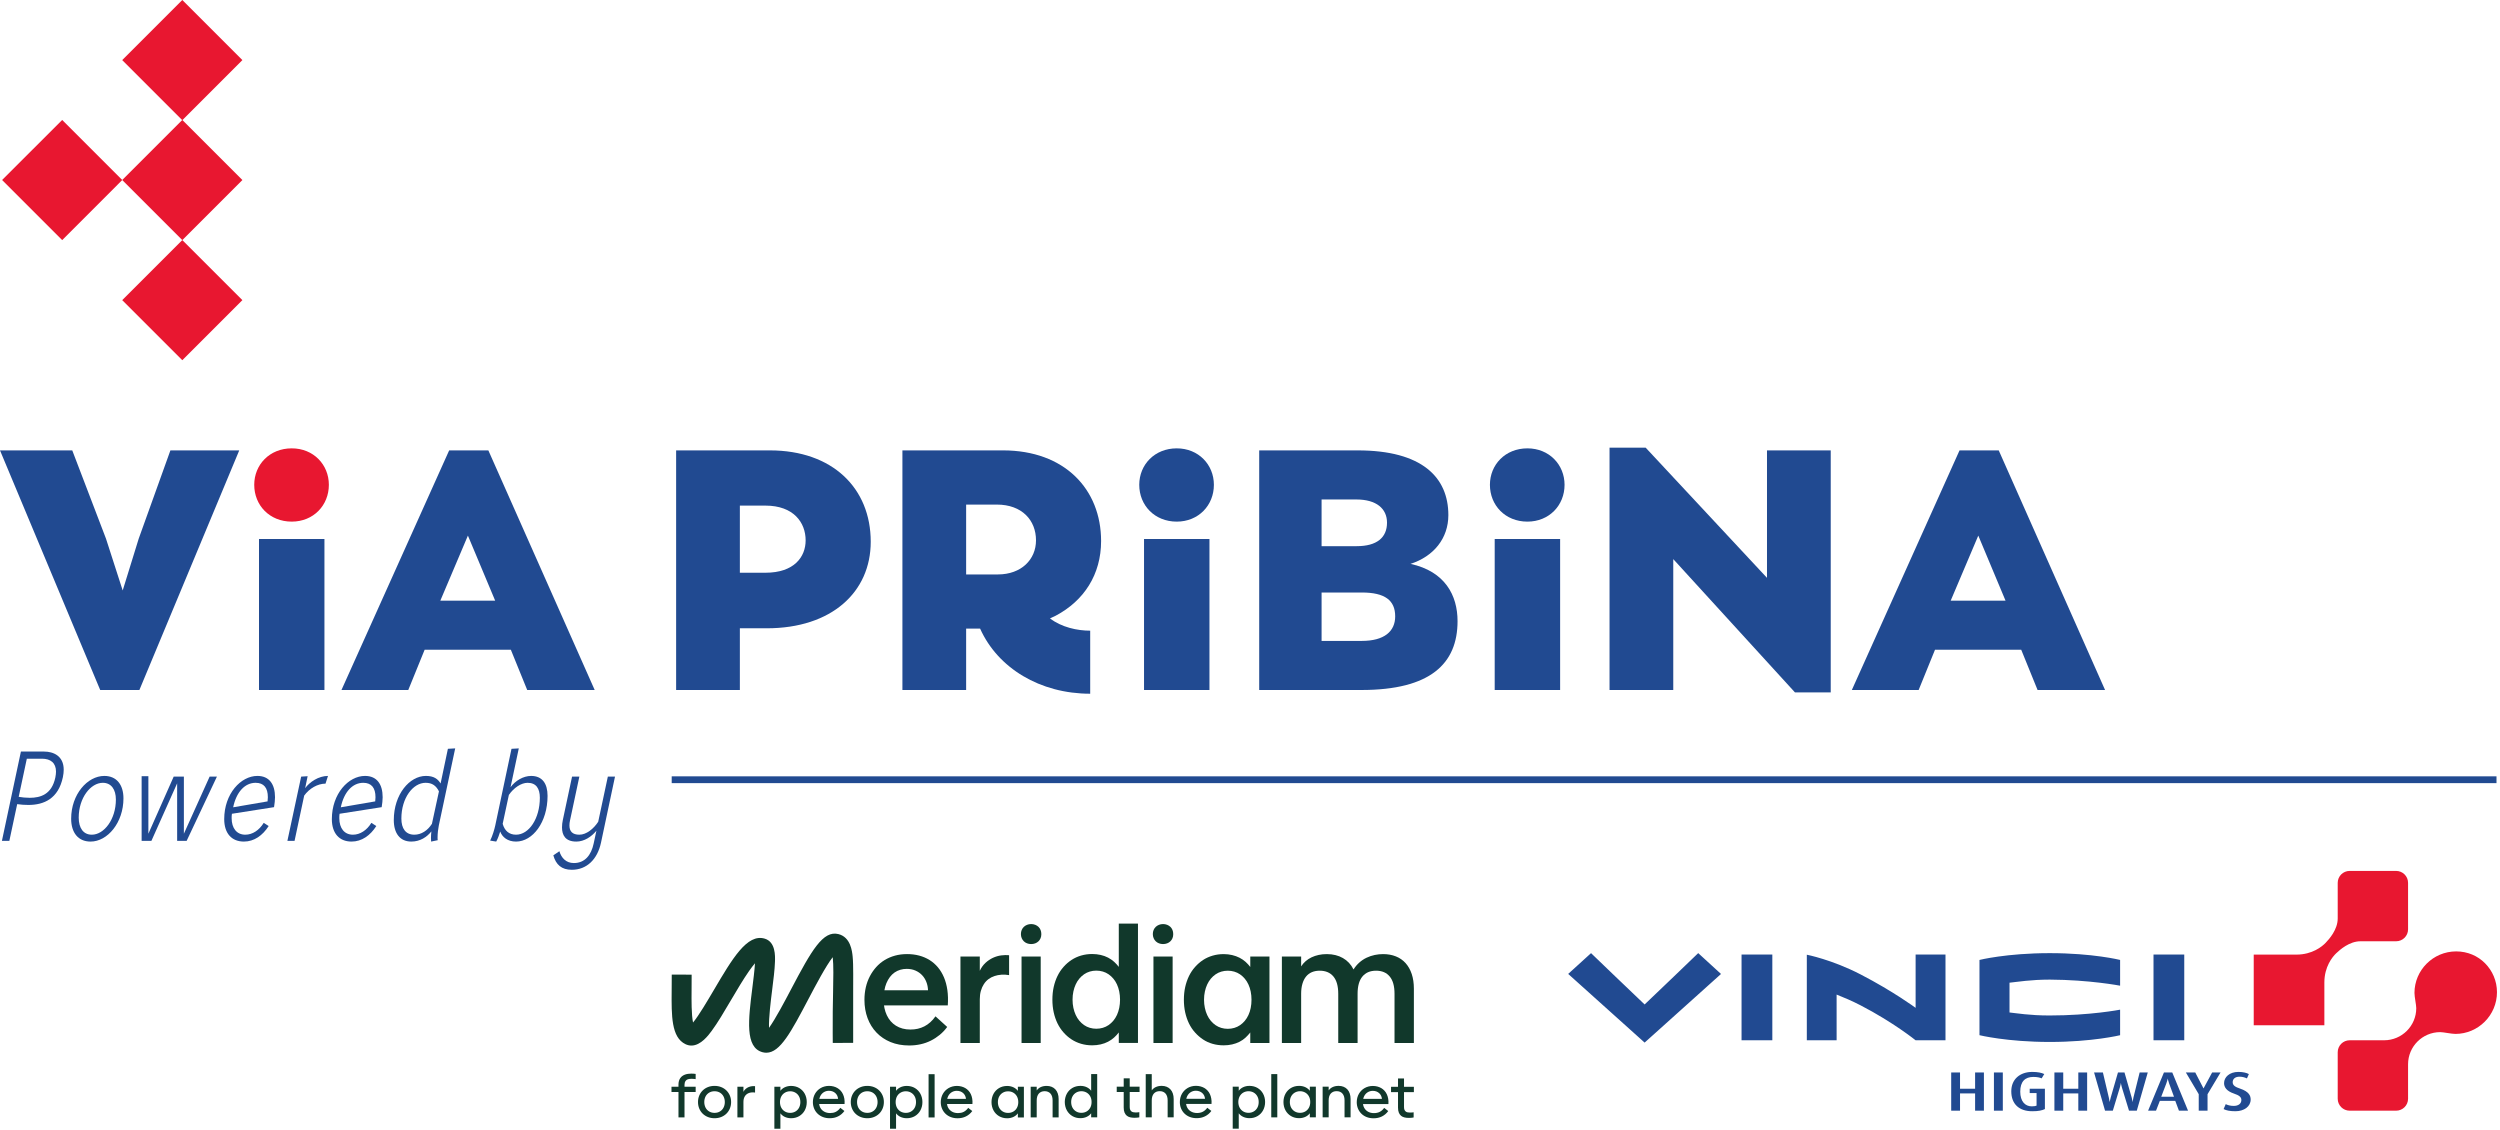 <svg xmlns:inkscape="http://www.inkscape.org/namespaces/inkscape" xmlns:sodipodi="http://sodipodi.sourceforge.net/DTD/sodipodi-0.dtd" xmlns="http://www.w3.org/2000/svg" xmlns:svg="http://www.w3.org/2000/svg" width="190pt" height="85.888pt" viewBox="0 0 190 85.888" id="svg174" sodipodi:docname="viapribina_logo.svg" inkscape:version="1.2.1 (0f2f062aeb, 2022-09-21, custom)" inkscape:export-filename="../../../../../home/stevo/Downloads/temp.png" inkscape:export-xdpi="82.610527" inkscape:export-ydpi="82.610527"><defs id="defs33"><clipPath id="clip1"><path d="m 197,227 h 535.699 v 3 H 197 Z m 0,0" id="path18"></path></clipPath><clipPath id="clip2"><path d="m 661,255 h 71.699 v 71 H 661 Z m 0,0" id="path21"></path></clipPath><clipPath id="clip3"><path d="m 227,318 h 10 v 13.211 h -10 z m 0,0" id="path24"></path></clipPath><clipPath id="clip4"><path d="m 261,318 h 10 v 13.211 h -10 z m 0,0" id="path27"></path></clipPath><clipPath id="clip5"><path d="m 361,318 h 11 v 13.211 h -11 z m 0,0" id="path30"></path></clipPath></defs><g id="surface50543" transform="scale(0.259)"><path style="fill:#214a91;fill-opacity:1;fill-rule:nonzero;stroke:none" d="m 0,132.16 h 21.203 l 9.898,25.902 4.902,15.203 4.699,-15.203 9.301,-25.902 h 20.199 l -29.301,70.309 h -11.5 L 0,132.16" id="path35"></path><path style="fill:#214a91;fill-opacity:1;fill-rule:nonzero;stroke:none" d="m 76,158.164 h 19.203 v 44.305 H 76 v -44.305" id="path37"></path><path style="fill:#214a91;fill-opacity:1;fill-rule:nonzero;stroke:none" d="m 145.305,176.266 -8.004,-19.102 -8.098,19.102 z m -13.504,-44.105 h 11.5 l 31.203,70.309 h -19.801 l -4.801,-11.805 h -25.301 l -4.801,11.805 h -19.602 l 31.602,-70.309" id="path39"></path><path style="fill:#214a91;fill-opacity:1;fill-rule:nonzero;stroke:none" d="m 224.602,168.062 c 8.5,0 11.801,-4.699 11.801,-9.5 0,-5.199 -3.5,-10.199 -11.801,-10.199 h -7.5 v 19.699 z m -26.203,-35.902 h 27.504 c 18.402,0 29.602,11.102 29.602,26.805 0,14.801 -11.5,25.398 -30.5,25.398 h -7.902 v 18.105 h -18.703 v -70.309" id="path41"></path><path style="fill:#214a91;fill-opacity:1;fill-rule:nonzero;stroke:none" d="m 292.801,168.562 c 6.898,0 11.199,-4.398 11.199,-10 0,-5.898 -4.098,-10.5 -11.5,-10.5 h -9 v 20.5 z m -5.199,15.902 H 283.5 v 18.004 h -18.699 v -70.309 h 29.5 c 18.102,0 28.801,11.402 28.801,26.605 0,9.797 -5,17.5 -13.301,21.898 l -1.699,0.801 c 3.402,2.602 8,3.602 11.801,3.602 v 18.5 c -14.699,0 -27.102,-7.5 -32.301,-19.102" id="path43"></path><path style="fill:#214a91;fill-opacity:1;fill-rule:nonzero;stroke:none" d="m 335.699,158.164 h 19.199 v 44.305 h -19.199 z m -1.402,-15.902 c 0,-5.898 4.5,-10.699 11.004,-10.699 6.398,0 10.898,4.801 10.898,10.699 0,6.004 -4.5,10.801 -10.898,10.801 -6.504,0 -11.004,-4.797 -11.004,-10.801" id="path45"></path><path style="fill:#214a91;fill-opacity:1;fill-rule:nonzero;stroke:none" d="m 399.602,188.066 c 6.598,0 9.797,-2.801 9.797,-7.203 0,-4.699 -3,-7 -9.797,-7 h -11.801 v 14.203 z m -1.5,-27.801 c 5.898,0 8.898,-2.5 8.898,-6.902 0,-4.098 -3.102,-6.801 -9,-6.801 h -10.199 v 13.703 z m -28.605,-28.105 h 28.902 c 18.902,0 26.602,7.902 26.602,19.004 0,6.801 -4.301,12.102 -11.102,14.301 10.102,2.199 13.801,9.199 13.801,16.801 0,12.5 -8,20.203 -28.199,20.203 h -30.004 v -70.309" id="path47"></path><path style="fill:#214a91;fill-opacity:1;fill-rule:nonzero;stroke:none" d="m 438.598,158.164 h 19.199 v 44.305 h -19.199 z m -1.402,-15.902 c 0,-5.898 4.5,-10.699 11,-10.699 6.402,0 10.902,4.801 10.902,10.699 0,6.004 -4.5,10.801 -10.902,10.801 -6.5,0 -11,-4.797 -11,-10.801" id="path49"></path><path style="fill:#214a91;fill-opacity:1;fill-rule:nonzero;stroke:none" d="m 490.996,164.062 v 38.406 h -18.699 v -71.105 h 10.602 L 518.5,169.562 v -37.402 h 18.703 v 71.008 h -10.504 L 490.996,164.062" id="path51"></path><path style="fill:#214a91;fill-opacity:1;fill-rule:nonzero;stroke:none" d="m 588.5,176.266 -8,-19.102 -8.102,19.102 z M 575,132.16 h 11.5 l 31.203,70.309 h -19.805 l -4.797,-11.805 H 567.797 L 563,202.469 H 543.398 L 575,132.16" id="path53"></path><path style="fill:#e81730;fill-opacity:1;fill-rule:nonzero;stroke:none" d="m 74.602,142.262 c 0,-5.898 4.5,-10.699 11,-10.699 C 92,131.562 96.5,136.363 96.5,142.262 c 0,6.004 -4.5,10.801 -10.898,10.801 -6.5,0 -11,-4.797 -11,-10.801" id="path55"></path><path style="fill:#e81730;fill-opacity:1;fill-rule:nonzero;stroke:none" d="M 35.863,17.633 53.496,0 71.125,17.633 53.496,35.266 35.863,17.633" id="path57"></path><path style="fill:#e81730;fill-opacity:1;fill-rule:nonzero;stroke:none" d="M 0.617,52.824 18.25,35.199 35.871,52.824 18.25,70.457 0.617,52.824" id="path59"></path><path style="fill:#e81730;fill-opacity:1;fill-rule:nonzero;stroke:none" d="M 35.863,52.824 53.496,35.195 71.125,52.824 53.496,70.457 35.863,52.824" id="path61"></path><path style="fill:#e81730;fill-opacity:1;fill-rule:nonzero;stroke:none" d="M 35.863,88.07 53.496,70.445 71.125,88.07 53.496,105.699 35.863,88.07" id="path63"></path><g clip-path="url(#clip1)" clip-rule="nonzero" id="g67"><path style="fill:#214a91;fill-opacity:1;fill-rule:nonzero;stroke:none" d="M 732.562,229.801 H 197.102 v -2 H 732.562 v 2" id="path65"></path></g><path style="fill:#214a91;fill-opacity:1;fill-rule:nonzero;stroke:none" d="m 5.488,233.82 c 0.93,0.164 2.102,0.285 3.23,0.285 3.191,0 6.465,-1.008 7.516,-5.938 0.121,-0.648 0.199,-1.211 0.199,-1.738 0,-2.582 -1.613,-3.797 -4.117,-3.797 H 7.871 Z m 7.434,-13.285 c 2.707,0 5.773,1.25 5.773,5.328 0,0.648 -0.078,1.375 -0.242,2.184 -1.332,6.34 -5.57,8.156 -10.137,8.156 -1.051,0 -2.223,-0.078 -3.273,-0.238 L 2.742,246.746 H 0.562 l 5.574,-26.211 h 6.785" id="path69"></path><path style="fill:#214a91;fill-opacity:1;fill-rule:nonzero;stroke:none" d="m 23.098,239.922 c 0,3.027 1.336,5.008 3.84,5.008 3.594,0 7.066,-4.484 7.066,-10.301 0,-2.988 -1.371,-4.926 -3.836,-4.926 -3.555,0 -7.07,4.402 -7.07,10.219 z m 13.129,-5.656 c 0,7.148 -4.688,12.684 -9.652,12.684 -3.676,0 -5.695,-2.668 -5.695,-6.707 0,-7.145 4.766,-12.559 9.734,-12.559 3.594,0 5.613,2.582 5.613,6.582" id="path71"></path><path style="fill:#214a91;fill-opacity:1;fill-rule:nonzero;stroke:none" d="m 53.957,227.887 v 16.758 l 7.555,-16.758 h 2.141 l -8.887,18.859 h -2.785 v -16.883 l -7.555,16.883 h -2.867 v -18.98 h 1.98 v 16.879 l 7.43,-16.758 h 2.988" id="path73"></path><path style="fill:#214a91;fill-opacity:1;fill-rule:nonzero;stroke:none" d="m 78.516,235.156 c 0.039,-0.406 0.082,-0.809 0.082,-1.215 0,-2.746 -1.172,-4.238 -3.594,-4.238 -3.152,0 -5.656,2.703 -6.586,7.188 z m -10.461,3.633 c -0.082,0.445 -0.082,0.891 -0.082,1.293 0,2.949 1.496,4.848 4,4.848 2.102,0 4.078,-1.293 5.414,-3.473 l 1.453,0.93 c -1.777,2.785 -4.281,4.562 -7.27,4.562 -3.598,0 -5.777,-2.426 -5.777,-6.586 0,-7.469 4.887,-12.68 9.734,-12.68 3.434,0 5.172,2.383 5.172,6.258 0,0.891 -0.121,1.859 -0.285,2.91 l -12.359,1.938" id="path75"></path><path style="fill:#214a91;fill-opacity:1;fill-rule:nonzero;stroke:none" d="m 90.27,227.766 -0.727,3.512 c 1.254,-1.738 3.879,-3.594 6.703,-3.594 l -0.727,2.262 c -2.301,0 -4.766,1.414 -6.258,3.512 l -2.828,13.289 h -2.102 l 4.039,-18.859 1.898,-0.121" id="path77"></path><path style="fill:#214a91;fill-opacity:1;fill-rule:nonzero;stroke:none" d="m 110.102,235.156 c 0.043,-0.406 0.082,-0.809 0.082,-1.215 0,-2.746 -1.172,-4.238 -3.594,-4.238 -3.152,0 -5.656,2.703 -6.586,7.188 z m -10.461,3.633 c -0.078,0.445 -0.078,0.891 -0.078,1.293 0,2.949 1.492,4.848 3.996,4.848 2.102,0 4.082,-1.293 5.414,-3.473 l 1.453,0.93 c -1.777,2.785 -4.281,4.562 -7.27,4.562 -3.594,0 -5.777,-2.426 -5.777,-6.586 0,-7.469 4.887,-12.68 9.734,-12.68 3.434,0 5.172,2.383 5.172,6.258 0,0.891 -0.121,1.859 -0.285,2.91 l -12.359,1.938" id="path79"></path><path style="fill:#214a91;fill-opacity:1;fill-rule:nonzero;stroke:none" d="m 128.805,232.207 c -0.848,-1.656 -1.98,-2.504 -3.918,-2.504 -3.676,0 -7.109,4.402 -7.109,10.5 0,2.91 1.254,4.727 3.797,4.727 2.02,0 3.879,-1.172 5.168,-3.191 z m 4.766,-12.602 -4.805,22.617 c -0.203,0.969 -0.367,2.344 -0.367,3.516 0,0.281 0,0.566 0.043,0.809 l -1.938,0.402 c -0.043,-0.363 -0.043,-0.727 -0.043,-1.051 0,-0.645 0.043,-1.211 0.121,-1.938 -1.293,1.656 -3.312,2.988 -5.895,2.988 -3.312,0 -5.133,-2.426 -5.133,-6.301 0,-7.594 4.645,-12.965 9.414,-12.965 2.34,0 3.512,0.887 4.32,2.219 l 2.141,-10.176 2.141,-0.121" id="path81"></path><path style="fill:#214a91;fill-opacity:1;fill-rule:nonzero;stroke:none" d="m 147.504,241.738 c 0.566,2.02 1.859,3.191 3.918,3.191 3.797,0 6.988,-4.727 6.988,-10.824 0,-2.746 -1.09,-4.402 -3.594,-4.402 -1.898,0 -4.082,1.492 -5.496,3.555 z m 4.727,-22.133 -2.422,11.391 c 1.41,-1.898 3.715,-3.312 6.055,-3.312 3.234,0 4.809,2.219 4.809,5.855 0,7.754 -4.363,13.41 -9.25,13.41 -2.461,0 -4.039,-1.293 -4.645,-2.949 -0.363,1.09 -0.605,1.898 -1.172,2.949 l -1.777,-0.285 c 0.688,-1.371 1.254,-3.309 1.496,-4.441 l 4.766,-22.496 2.141,-0.121" id="path83"></path><path style="fill:#214a91;fill-opacity:1;fill-rule:nonzero;stroke:none" d="m 167.781,255.227 c -2.988,0 -4.645,-1.492 -5.414,-4.238 l 1.777,-1.211 c 0.566,1.938 1.941,3.473 4.242,3.473 3.23,0 5.09,-2.305 5.816,-5.734 l 0.809,-3.758 c -1.414,1.738 -3.555,3.191 -5.898,3.191 -3.23,0 -4.199,-1.898 -4.199,-4.16 0,-0.688 0.078,-1.453 0.242,-2.184 l 2.707,-12.719 h 2.141 l -2.746,12.883 c -0.121,0.523 -0.164,1.008 -0.164,1.453 0,1.738 0.891,2.707 2.91,2.707 2.059,0 4.199,-1.738 5.531,-3.797 l 2.828,-13.246 h 2.102 l -4.121,19.426 c -1.051,4.848 -4.16,7.914 -8.562,7.914" id="path85"></path><path style="fill:#214a91;fill-opacity:1;fill-rule:nonzero;stroke:none" d="m 640.941,280.098 h -9.023 v 25.156 h 9.023 z m -129.906,25.156 h 9.031 v -25.156 h -9.031 z m -28.441,-10.508 c -2.023,-1.879 -15.723,-15.062 -15.723,-15.062 l -6.707,6.098 22.43,20.152 22.414,-20.137 -6.691,-6.121 c 0,0 -13.699,13.191 -15.723,15.07 z m 79.512,10.508 h 8.773 v -25.156 h -8.766 v 15.641 c 0,0 -6.523,-4.824 -16.133,-9.801 -8.398,-4.355 -15.793,-5.789 -15.793,-5.789 v 25.105 h 8.746 l -0.004,-13.41 c 2.098,0.848 4.363,1.773 7.039,3.16 9.605,4.977 16.137,10.25 16.137,10.25 z m 60.012,-1.484 v -7.496 c 0,0 -8.738,1.707 -20.719,1.707 -5.82,0 -9.66,-0.672 -11.734,-0.883 -0.012,-1.812 0,-6.91 0,-8.738 2.316,-0.23 6.223,-0.906 11.82,-0.906 11.664,0.055 20.633,1.785 20.633,1.785 v -7.559 c 0,0 -8,-1.992 -20.633,-1.992 -12.719,0 -20.633,1.996 -20.633,1.996 v 22.078 c 0,0 8.047,1.988 20.633,1.988 12.504,0 20.633,-1.98 20.633,-1.98" id="path87"></path><g clip-path="url(#clip2)" clip-rule="nonzero" id="g91"><path style="fill:#e81730;fill-opacity:1;fill-rule:nonzero;stroke:none" d="m 729.215,282.672 c -2.148,-2.188 -5.148,-3.496 -8.48,-3.496 -6.809,0 -12.242,5.543 -12.242,12.176 0,1.203 0.523,3.5 0.523,4.48 0,5.203 -4.223,9.422 -9.434,9.422 h -10.102 c -1.941,0 -3.512,1.574 -3.512,3.512 v 13.641 c 0,1.941 1.57,3.508 3.512,3.508 h 13.625 c 1.934,0 3.508,-1.566 3.508,-3.508 0,-5.137 0,-10.102 0,-10.102 0,-5.223 4.223,-9.441 9.441,-9.441 0.973,0 3.266,0.523 4.469,0.523 6.629,0 12.176,-5.438 12.176,-12.246 0,-3.332 -1.352,-6.309 -3.484,-8.469 z m -26.105,-6.469 c 1.93,0 3.504,-1.566 3.504,-3.504 V 259.062 c 0,-1.938 -1.574,-3.504 -3.504,-3.504 h -13.629 c -1.941,0 -3.512,1.566 -3.512,3.5 0,0 0,10.438 0,10.461 0,3.238 -2.469,6.027 -3.539,7.133 -1.059,1.125 -3.941,3.453 -8.531,3.465 h -12.574 v 20.73 h 20.727 v -12.578 c 0.012,-4.59 2.34,-7.465 3.457,-8.527 1.109,-1.066 3.898,-3.539 7.145,-3.539 0.016,0 10.457,0 10.457,0" id="path89"></path></g><path style="fill:#214a91;fill-opacity:1;fill-rule:nonzero;stroke:none" d="m 579.566,325.914 v -5.066 h -4.422 v 5.066 h -2.59 v -11.211 h 2.59 v 4.773 h 4.422 v -4.773 h 2.586 v 11.211 h -2.586" id="path93"></path><path style="fill:#214a91;fill-opacity:1;fill-rule:nonzero;stroke:none" d="m 585.09,325.914 v -11.211 h 2.609 v 11.211 h -2.609" id="path95"></path><path style="fill:#214a91;fill-opacity:1;fill-rule:nonzero;stroke:none" d="m 596.297,326.078 c -3.75,0 -6.113,-2.07 -6.113,-5.836 0,-3.566 2.547,-5.703 6.176,-5.703 1.59,0 2.711,0.246 3.504,0.621 l -0.773,1.27 c -0.449,-0.211 -1.223,-0.422 -2.426,-0.422 -2.426,0 -3.852,1.336 -3.852,4.336 0,2.832 1.426,4.301 3.383,4.301 0.754,0 1.184,-0.113 1.406,-0.215 V 320.75 h -2.016 v -1.273 h 4.461 v 5.965 c -0.875,0.41 -1.895,0.637 -3.75,0.637" id="path97"></path><path style="fill:#214a91;fill-opacity:1;fill-rule:nonzero;stroke:none" d="m 609.852,325.914 v -5.066 h -4.422 v 5.066 h -2.59 v -11.211 h 2.59 v 4.773 h 4.422 v -4.773 h 2.59 v 11.211 h -2.59" id="path99"></path><path style="fill:#214a91;fill-opacity:1;fill-rule:nonzero;stroke:none" d="m 627.012,325.914 h -2.285 l -2.098,-6.859 c -0.203,-0.637 -0.266,-1.223 -0.266,-1.223 h -0.039 c 0,0 -0.062,0.57 -0.266,1.223 l -2.078,6.859 h -2.285 l -3.219,-11.211 h 2.59 l 1.73,7.332 c 0.145,0.637 0.246,1.273 0.246,1.273 h 0.039 c 0,0 0.102,-0.637 0.285,-1.273 l 2.121,-7.332 h 1.914 l 2.102,7.332 c 0.16,0.605 0.266,1.273 0.266,1.273 h 0.039 c 0,0 0.082,-0.668 0.223,-1.273 l 1.816,-7.332 h 2.383 l -3.219,11.211" id="path101"></path><path style="fill:#214a91;fill-opacity:1;fill-rule:nonzero;stroke:none" d="m 636.484,317.883 c -0.305,-0.832 -0.367,-1.355 -0.367,-1.355 h -0.039 c 0,0 -0.062,0.523 -0.387,1.355 l -1.508,3.941 h 3.746 z m 2.895,8.031 -1.078,-2.883 h -4.527 l -1.121,2.883 h -2.324 l 4.648,-11.211 h 2.445 l 4.629,11.211 h -2.672" id="path103"></path><path style="fill:#214a91;fill-opacity:1;fill-rule:nonzero;stroke:none" d="m 647.773,321.074 v 4.84 h -2.586 v -4.84 l -3.773,-6.371 h 2.754 l 2.402,4.645 h 0.043 l 2.508,-4.645 h 2.465 l -3.812,6.371" id="path105"></path><path style="fill:#214a91;fill-opacity:1;fill-rule:nonzero;stroke:none" d="m 655.949,326.078 c -1.672,0 -2.711,-0.246 -3.465,-0.637 l 0.629,-1.449 c 0.492,0.258 1.285,0.523 2.348,0.523 1.383,0 2.238,-0.688 2.238,-1.73 0,-0.848 -0.609,-1.367 -2.18,-1.891 -2.281,-0.766 -2.895,-1.969 -2.895,-3.062 0,-1.777 1.609,-3.293 4.199,-3.293 1.406,0 2.445,0.277 3.078,0.637 l -0.57,1.273 c -0.492,-0.246 -1.266,-0.508 -2.16,-0.508 -1.285,0 -2.02,0.637 -2.02,1.629 0,0.98 0.898,1.438 2.121,1.844 2.75,0.93 3.156,2.164 3.156,3.242 0,1.988 -1.875,3.422 -4.48,3.422" id="path107"></path><path style="fill:#11382b;fill-opacity:1;fill-rule:nonzero;stroke:none" d="m 199.086,320.441 h -2.047 v -1.551 h 2.047 v -0.605 c 0,-0.414 0.047,-0.785 0.145,-1.105 0.094,-0.324 0.227,-0.605 0.395,-0.84 0.172,-0.242 0.371,-0.445 0.605,-0.609 0.234,-0.168 0.488,-0.301 0.766,-0.402 0.281,-0.102 0.578,-0.176 0.887,-0.223 0.312,-0.043 0.629,-0.066 0.953,-0.066 0.219,0 0.434,0.008 0.652,0.023 0.223,0.012 0.434,0.031 0.641,0.062 v 1.535 c -0.105,-0.016 -0.207,-0.031 -0.32,-0.043 -0.105,-0.012 -0.219,-0.019 -0.328,-0.027 -0.109,-0.012 -0.219,-0.016 -0.324,-0.019 -0.105,0 -0.211,-0.004 -0.312,-0.004 -0.18,0 -0.355,0.008 -0.523,0.031 -0.172,0.019 -0.328,0.051 -0.477,0.102 -0.145,0.051 -0.277,0.117 -0.398,0.203 -0.121,0.086 -0.227,0.195 -0.312,0.324 -0.086,0.129 -0.152,0.285 -0.203,0.461 -0.047,0.176 -0.074,0.391 -0.074,0.633 v 0.57 h 3.273 v 1.551 h -3.273 v 7.445 h -1.77 v -7.445" id="path109"></path><path style="fill:#11382b;fill-opacity:1;fill-rule:nonzero;stroke:none" d="m 209.672,328.129 c -0.707,0 -1.359,-0.121 -1.953,-0.359 -0.59,-0.238 -1.105,-0.57 -1.535,-0.992 -0.43,-0.422 -0.766,-0.926 -1.008,-1.508 -0.238,-0.582 -0.355,-1.211 -0.355,-1.891 0,-0.68 0.117,-1.309 0.355,-1.887 0.242,-0.578 0.578,-1.078 1.008,-1.5 0.43,-0.43 0.945,-0.758 1.535,-0.996 0.594,-0.238 1.246,-0.355 1.953,-0.355 0.711,0 1.359,0.117 1.957,0.355 0.594,0.238 1.105,0.566 1.535,0.996 0.43,0.422 0.766,0.922 1.008,1.5 0.238,0.578 0.363,1.207 0.363,1.887 0,0.68 -0.125,1.309 -0.363,1.891 -0.242,0.582 -0.578,1.086 -1.008,1.508 -0.43,0.422 -0.941,0.754 -1.535,0.992 -0.598,0.238 -1.246,0.359 -1.957,0.359 m 0,-1.574 c 0.301,0 0.586,-0.035 0.852,-0.105 0.266,-0.07 0.512,-0.176 0.734,-0.309 0.223,-0.133 0.422,-0.293 0.598,-0.48 0.18,-0.191 0.332,-0.402 0.449,-0.637 0.125,-0.234 0.215,-0.488 0.285,-0.77 0.062,-0.277 0.098,-0.57 0.098,-0.875 0,-0.305 -0.035,-0.598 -0.098,-0.871 -0.07,-0.277 -0.16,-0.531 -0.285,-0.77 -0.117,-0.234 -0.27,-0.445 -0.449,-0.633 -0.176,-0.191 -0.375,-0.348 -0.598,-0.484 -0.223,-0.129 -0.469,-0.23 -0.734,-0.305 -0.266,-0.07 -0.551,-0.105 -0.852,-0.105 -0.301,0 -0.582,0.035 -0.848,0.105 -0.27,0.074 -0.516,0.176 -0.734,0.305 -0.223,0.137 -0.422,0.293 -0.602,0.484 -0.18,0.188 -0.328,0.398 -0.449,0.633 -0.121,0.238 -0.215,0.492 -0.281,0.762 -0.066,0.273 -0.098,0.57 -0.098,0.879 0,0.305 0.031,0.598 0.098,0.875 0.066,0.281 0.16,0.535 0.281,0.77 0.121,0.234 0.27,0.445 0.449,0.637 0.18,0.188 0.379,0.348 0.602,0.48 0.219,0.133 0.465,0.238 0.734,0.309 0.266,0.07 0.547,0.105 0.848,0.105" id="path111"></path><path style="fill:#11382b;fill-opacity:1;fill-rule:nonzero;stroke:none" d="m 216.383,318.891 h 1.77 v 1.492 c 0.164,-0.348 0.383,-0.633 0.652,-0.859 0.266,-0.227 0.555,-0.406 0.867,-0.535 0.312,-0.129 0.629,-0.215 0.961,-0.254 0.324,-0.039 0.637,-0.047 0.93,-0.008 v 1.871 c -0.293,-0.047 -0.582,-0.062 -0.859,-0.051 -0.281,0.012 -0.547,0.055 -0.801,0.133 -0.254,0.078 -0.484,0.191 -0.699,0.336 -0.215,0.148 -0.398,0.332 -0.559,0.547 -0.156,0.223 -0.277,0.477 -0.363,0.77 -0.086,0.297 -0.129,0.633 -0.129,1.004 v 4.551 h -1.77 v -8.996" id="path113"></path><g clip-path="url(#clip3)" clip-rule="nonzero" id="g117"><path style="fill:#11382b;fill-opacity:1;fill-rule:nonzero;stroke:none" d="m 232.133,328.129 c -0.363,0 -0.703,-0.039 -1.023,-0.113 -0.32,-0.074 -0.613,-0.176 -0.883,-0.309 -0.266,-0.133 -0.508,-0.289 -0.711,-0.465 -0.207,-0.176 -0.383,-0.359 -0.52,-0.555 v 4.523 h -1.77 v -12.324 h 1.77 v 1.203 c 0.137,-0.199 0.312,-0.391 0.52,-0.562 0.203,-0.172 0.445,-0.324 0.711,-0.457 0.27,-0.133 0.562,-0.238 0.883,-0.309 0.32,-0.078 0.66,-0.113 1.023,-0.113 0.445,0 0.871,0.055 1.273,0.16 0.402,0.102 0.777,0.258 1.117,0.461 0.34,0.203 0.645,0.445 0.918,0.723 0.277,0.285 0.508,0.602 0.699,0.953 0.188,0.352 0.336,0.73 0.438,1.145 0.105,0.41 0.152,0.844 0.152,1.301 0,0.453 -0.047,0.883 -0.152,1.297 -0.102,0.41 -0.25,0.793 -0.438,1.145 -0.191,0.352 -0.422,0.664 -0.699,0.949 -0.273,0.281 -0.578,0.523 -0.918,0.727 -0.34,0.199 -0.715,0.355 -1.117,0.461 -0.402,0.105 -0.828,0.16 -1.273,0.16 m -0.27,-1.574 c 0.277,0 0.543,-0.031 0.797,-0.098 0.258,-0.066 0.496,-0.16 0.719,-0.289 0.223,-0.129 0.426,-0.281 0.605,-0.465 0.184,-0.188 0.336,-0.395 0.465,-0.625 0.129,-0.234 0.23,-0.496 0.297,-0.777 0.07,-0.285 0.105,-0.59 0.105,-0.91 0,-0.332 -0.035,-0.637 -0.105,-0.918 -0.066,-0.281 -0.168,-0.543 -0.297,-0.773 -0.129,-0.23 -0.281,-0.441 -0.465,-0.629 -0.18,-0.18 -0.383,-0.336 -0.605,-0.461 -0.223,-0.129 -0.461,-0.227 -0.719,-0.293 -0.254,-0.066 -0.52,-0.098 -0.797,-0.098 -0.277,0 -0.543,0.031 -0.797,0.098 -0.258,0.066 -0.496,0.164 -0.719,0.293 -0.219,0.125 -0.422,0.281 -0.605,0.461 -0.18,0.188 -0.336,0.398 -0.465,0.629 -0.129,0.23 -0.227,0.492 -0.297,0.773 -0.07,0.281 -0.105,0.586 -0.105,0.918 0,0.32 0.035,0.625 0.105,0.91 0.07,0.281 0.168,0.543 0.297,0.777 0.129,0.23 0.285,0.438 0.465,0.625 0.184,0.184 0.387,0.336 0.605,0.465 0.223,0.129 0.461,0.223 0.719,0.289 0.254,0.066 0.52,0.098 0.797,0.098" id="path115"></path></g><path style="fill:#11382b;fill-opacity:1;fill-rule:nonzero;stroke:none" d="m 240.426,322.438 c 0.062,-0.285 0.156,-0.551 0.273,-0.797 0.125,-0.246 0.273,-0.465 0.449,-0.66 0.176,-0.199 0.371,-0.359 0.59,-0.492 0.215,-0.133 0.449,-0.238 0.703,-0.309 0.254,-0.074 0.52,-0.105 0.793,-0.105 0.387,0 0.738,0.059 1.055,0.18 0.316,0.117 0.594,0.285 0.824,0.496 0.234,0.207 0.418,0.461 0.555,0.746 0.141,0.289 0.223,0.602 0.254,0.941 z m 7.332,-0.062 c -0.086,-0.48 -0.219,-0.918 -0.406,-1.309 -0.18,-0.391 -0.414,-0.738 -0.691,-1.043 -0.281,-0.301 -0.598,-0.555 -0.945,-0.758 -0.352,-0.207 -0.734,-0.363 -1.152,-0.469 -0.418,-0.105 -0.855,-0.16 -1.309,-0.16 -0.449,0 -0.879,0.059 -1.293,0.168 -0.41,0.105 -0.789,0.262 -1.141,0.465 -0.348,0.199 -0.664,0.445 -0.941,0.727 -0.285,0.285 -0.527,0.605 -0.73,0.961 -0.199,0.355 -0.355,0.734 -0.461,1.145 -0.105,0.406 -0.16,0.84 -0.16,1.293 0,0.68 0.121,1.309 0.359,1.883 0.238,0.578 0.574,1.078 1.008,1.496 0.434,0.426 0.949,0.758 1.555,0.996 0.602,0.238 1.273,0.355 2.012,0.355 0.449,0 0.875,-0.043 1.285,-0.129 0.406,-0.09 0.793,-0.223 1.156,-0.402 0.363,-0.18 0.703,-0.402 1.016,-0.668 0.312,-0.262 0.602,-0.57 0.859,-0.922 l -1.199,-0.934 c -0.195,0.277 -0.406,0.512 -0.633,0.707 -0.223,0.195 -0.461,0.359 -0.711,0.484 -0.25,0.121 -0.516,0.211 -0.789,0.266 -0.277,0.055 -0.566,0.082 -0.871,0.082 -0.328,0 -0.637,-0.039 -0.93,-0.109 -0.293,-0.07 -0.559,-0.176 -0.801,-0.312 -0.242,-0.133 -0.457,-0.297 -0.645,-0.484 -0.191,-0.191 -0.352,-0.402 -0.48,-0.641 -0.129,-0.234 -0.227,-0.492 -0.293,-0.773 -0.027,-0.109 -0.047,-0.227 -0.062,-0.34 h 7.457 c 0.039,-0.562 0.019,-1.09 -0.062,-1.574" id="path119"></path><path style="fill:#11382b;fill-opacity:1;fill-rule:nonzero;stroke:none" d="m 254.5,328.129 c -0.711,0 -1.359,-0.121 -1.949,-0.359 -0.594,-0.238 -1.109,-0.57 -1.539,-0.992 -0.434,-0.422 -0.766,-0.926 -1.004,-1.508 -0.242,-0.582 -0.359,-1.211 -0.359,-1.891 0,-0.68 0.117,-1.309 0.359,-1.887 0.238,-0.578 0.57,-1.078 1.004,-1.5 0.43,-0.43 0.945,-0.758 1.539,-0.996 0.59,-0.238 1.238,-0.355 1.949,-0.355 0.711,0 1.359,0.117 1.957,0.355 0.594,0.238 1.105,0.566 1.535,0.996 0.43,0.422 0.766,0.922 1.008,1.5 0.242,0.578 0.363,1.207 0.363,1.887 0,0.68 -0.121,1.309 -0.363,1.891 -0.242,0.582 -0.578,1.086 -1.008,1.508 -0.43,0.422 -0.941,0.754 -1.535,0.992 -0.598,0.238 -1.246,0.359 -1.957,0.359 m 0,-1.574 c 0.301,0 0.582,-0.035 0.852,-0.105 0.266,-0.07 0.512,-0.176 0.73,-0.309 0.227,-0.133 0.426,-0.293 0.602,-0.48 0.18,-0.191 0.328,-0.402 0.449,-0.637 0.121,-0.234 0.219,-0.488 0.281,-0.77 0.066,-0.277 0.102,-0.57 0.102,-0.875 0,-0.305 -0.035,-0.598 -0.102,-0.871 -0.062,-0.277 -0.16,-0.531 -0.281,-0.77 -0.121,-0.234 -0.27,-0.445 -0.449,-0.633 -0.176,-0.191 -0.375,-0.348 -0.602,-0.484 -0.219,-0.129 -0.465,-0.23 -0.73,-0.305 -0.27,-0.07 -0.551,-0.105 -0.852,-0.105 -0.301,0 -0.586,0.035 -0.852,0.105 -0.266,0.074 -0.512,0.176 -0.734,0.305 -0.219,0.137 -0.422,0.293 -0.598,0.484 -0.18,0.188 -0.328,0.398 -0.449,0.633 -0.121,0.238 -0.215,0.492 -0.281,0.762 -0.066,0.273 -0.098,0.57 -0.098,0.879 0,0.305 0.031,0.598 0.098,0.875 0.066,0.281 0.16,0.535 0.281,0.77 0.121,0.234 0.27,0.445 0.449,0.637 0.176,0.188 0.379,0.348 0.598,0.48 0.223,0.133 0.469,0.238 0.734,0.309 0.266,0.07 0.551,0.105 0.852,0.105" id="path121"></path><g clip-path="url(#clip4)" clip-rule="nonzero" id="g125"><path style="fill:#11382b;fill-opacity:1;fill-rule:nonzero;stroke:none" d="m 266.07,328.129 c -0.363,0 -0.703,-0.039 -1.02,-0.113 -0.32,-0.074 -0.617,-0.176 -0.883,-0.309 -0.27,-0.133 -0.508,-0.289 -0.711,-0.465 -0.211,-0.176 -0.383,-0.359 -0.52,-0.555 v 4.523 h -1.773 v -12.324 h 1.773 v 1.203 c 0.137,-0.199 0.309,-0.391 0.52,-0.562 0.203,-0.172 0.441,-0.324 0.711,-0.457 0.266,-0.133 0.562,-0.238 0.883,-0.309 0.316,-0.078 0.656,-0.113 1.02,-0.113 0.449,0 0.875,0.055 1.277,0.16 0.402,0.102 0.777,0.258 1.117,0.461 0.34,0.203 0.645,0.445 0.918,0.723 0.273,0.285 0.508,0.602 0.695,0.953 0.188,0.352 0.336,0.73 0.441,1.145 0.105,0.41 0.152,0.844 0.152,1.301 0,0.453 -0.047,0.883 -0.152,1.297 -0.105,0.41 -0.254,0.793 -0.441,1.145 -0.188,0.352 -0.422,0.664 -0.695,0.949 -0.273,0.281 -0.578,0.523 -0.918,0.727 -0.34,0.199 -0.715,0.355 -1.117,0.461 -0.402,0.105 -0.828,0.16 -1.277,0.16 m -0.266,-1.574 c 0.273,0 0.543,-0.031 0.797,-0.098 0.258,-0.066 0.496,-0.16 0.719,-0.289 0.219,-0.129 0.422,-0.281 0.605,-0.465 0.18,-0.188 0.336,-0.395 0.465,-0.625 0.129,-0.234 0.23,-0.496 0.297,-0.777 0.07,-0.285 0.105,-0.59 0.105,-0.91 0,-0.332 -0.035,-0.637 -0.105,-0.918 -0.066,-0.281 -0.168,-0.543 -0.297,-0.773 -0.129,-0.23 -0.285,-0.441 -0.465,-0.629 -0.184,-0.18 -0.387,-0.336 -0.605,-0.461 -0.223,-0.129 -0.461,-0.227 -0.719,-0.293 -0.254,-0.066 -0.523,-0.098 -0.797,-0.098 -0.277,0 -0.543,0.031 -0.801,0.098 -0.254,0.066 -0.492,0.164 -0.715,0.293 -0.223,0.125 -0.422,0.281 -0.605,0.461 -0.18,0.188 -0.336,0.398 -0.469,0.629 -0.125,0.23 -0.227,0.492 -0.293,0.773 -0.07,0.281 -0.105,0.586 -0.105,0.918 0,0.32 0.035,0.625 0.105,0.91 0.066,0.281 0.168,0.543 0.293,0.777 0.133,0.23 0.289,0.438 0.469,0.625 0.184,0.184 0.383,0.336 0.605,0.465 0.223,0.129 0.461,0.223 0.715,0.289 0.258,0.066 0.523,0.098 0.801,0.098" id="path123"></path></g><path style="fill:#11382b;fill-opacity:1;fill-rule:nonzero;stroke:none" d="M 272.48,315.207 H 274.25 v 12.695 h -1.77 v -12.695" id="path127"></path><path style="fill:#11382b;fill-opacity:1;fill-rule:nonzero;stroke:none" d="m 277.953,322.449 c 0.062,-0.285 0.156,-0.551 0.273,-0.793 0.125,-0.25 0.273,-0.469 0.449,-0.664 0.176,-0.195 0.371,-0.359 0.59,-0.492 0.215,-0.133 0.449,-0.238 0.703,-0.309 0.254,-0.07 0.516,-0.105 0.793,-0.105 0.387,0 0.734,0.059 1.055,0.18 0.316,0.121 0.59,0.285 0.824,0.5 0.23,0.207 0.418,0.457 0.555,0.746 0.141,0.285 0.223,0.598 0.254,0.938 z m 7.328,-0.059 c -0.082,-0.484 -0.215,-0.922 -0.398,-1.312 -0.184,-0.391 -0.418,-0.738 -0.699,-1.043 -0.277,-0.301 -0.594,-0.555 -0.941,-0.758 -0.352,-0.203 -0.734,-0.359 -1.152,-0.465 -0.422,-0.109 -0.855,-0.164 -1.309,-0.164 -0.449,0 -0.883,0.059 -1.293,0.168 -0.41,0.109 -0.793,0.266 -1.137,0.465 -0.352,0.203 -0.664,0.445 -0.949,0.73 -0.281,0.285 -0.523,0.602 -0.723,0.957 -0.203,0.355 -0.359,0.738 -0.461,1.148 -0.109,0.406 -0.164,0.836 -0.164,1.289 0,0.684 0.121,1.309 0.359,1.883 0.238,0.578 0.574,1.078 1.008,1.5 0.434,0.422 0.945,0.754 1.555,0.992 0.602,0.238 1.27,0.359 2.012,0.359 0.449,0 0.875,-0.047 1.285,-0.133 0.41,-0.09 0.793,-0.223 1.156,-0.402 0.363,-0.18 0.703,-0.398 1.016,-0.668 0.312,-0.262 0.602,-0.57 0.859,-0.918 l -1.199,-0.938 c -0.195,0.281 -0.406,0.516 -0.633,0.707 -0.223,0.199 -0.461,0.359 -0.711,0.484 -0.25,0.125 -0.516,0.211 -0.789,0.266 -0.277,0.055 -0.57,0.082 -0.871,0.082 -0.332,0 -0.637,-0.035 -0.93,-0.105 -0.293,-0.074 -0.562,-0.176 -0.801,-0.312 -0.238,-0.137 -0.457,-0.301 -0.645,-0.488 -0.191,-0.191 -0.352,-0.402 -0.48,-0.641 -0.133,-0.234 -0.227,-0.492 -0.293,-0.77 -0.027,-0.113 -0.047,-0.227 -0.062,-0.344 h 7.457 c 0.039,-0.562 0.019,-1.09 -0.066,-1.57" id="path129"></path><path style="fill:#11382b;fill-opacity:1;fill-rule:nonzero;stroke:none" d="m 295.535,328.141 c -0.449,0 -0.871,-0.051 -1.273,-0.16 -0.398,-0.105 -0.77,-0.262 -1.109,-0.461 -0.34,-0.203 -0.645,-0.445 -0.918,-0.723 -0.273,-0.285 -0.508,-0.602 -0.695,-0.953 -0.191,-0.352 -0.34,-0.734 -0.441,-1.145 -0.105,-0.414 -0.152,-0.844 -0.152,-1.297 0,-0.457 0.047,-0.891 0.152,-1.301 0.102,-0.41 0.25,-0.793 0.441,-1.145 0.188,-0.352 0.422,-0.668 0.695,-0.949 0.273,-0.281 0.578,-0.523 0.918,-0.727 0.34,-0.199 0.711,-0.355 1.109,-0.461 0.402,-0.105 0.824,-0.16 1.273,-0.16 0.363,0 0.703,0.039 1.023,0.113 0.32,0.074 0.613,0.176 0.883,0.309 0.27,0.137 0.504,0.285 0.711,0.457 0.207,0.176 0.383,0.363 0.527,0.562 v -1.203 h 1.77 v 9 h -1.77 v -1.199 c -0.145,0.195 -0.32,0.379 -0.527,0.555 -0.207,0.18 -0.441,0.332 -0.711,0.465 -0.27,0.133 -0.562,0.234 -0.883,0.309 -0.32,0.078 -0.66,0.113 -1.023,0.113 m 0.27,-1.574 c 0.281,0 0.551,-0.031 0.805,-0.094 0.258,-0.066 0.496,-0.164 0.719,-0.289 0.223,-0.129 0.422,-0.285 0.605,-0.469 0.18,-0.184 0.336,-0.395 0.465,-0.625 0.129,-0.234 0.227,-0.496 0.297,-0.777 0.07,-0.285 0.105,-0.59 0.105,-0.91 0,-0.328 -0.035,-0.637 -0.105,-0.918 -0.07,-0.281 -0.168,-0.539 -0.297,-0.773 -0.129,-0.23 -0.285,-0.441 -0.465,-0.625 -0.184,-0.184 -0.383,-0.34 -0.605,-0.465 -0.223,-0.129 -0.461,-0.227 -0.719,-0.293 -0.254,-0.066 -0.523,-0.094 -0.805,-0.094 -0.277,0 -0.543,0.027 -0.801,0.094 -0.254,0.066 -0.496,0.164 -0.715,0.293 -0.223,0.125 -0.426,0.281 -0.605,0.465 -0.18,0.184 -0.336,0.395 -0.465,0.625 -0.129,0.234 -0.23,0.492 -0.297,0.773 -0.07,0.281 -0.105,0.59 -0.105,0.918 0,0.32 0.035,0.625 0.105,0.91 0.066,0.281 0.168,0.543 0.297,0.777 0.129,0.23 0.285,0.441 0.465,0.625 0.18,0.184 0.383,0.34 0.605,0.469 0.219,0.125 0.461,0.223 0.715,0.289 0.258,0.062 0.523,0.094 0.801,0.094" id="path131"></path><path style="fill:#11382b;fill-opacity:1;fill-rule:nonzero;stroke:none" d="m 302.438,318.887 h 1.77 v 1.09 c 0.145,-0.211 0.316,-0.398 0.512,-0.562 0.195,-0.164 0.414,-0.305 0.66,-0.418 0.246,-0.113 0.512,-0.203 0.805,-0.262 0.297,-0.062 0.609,-0.09 0.945,-0.09 0.535,0 1.02,0.086 1.453,0.262 0.434,0.176 0.805,0.426 1.109,0.758 0.305,0.332 0.539,0.738 0.703,1.215 0.168,0.477 0.246,1.016 0.246,1.613 v 5.391 h -1.77 v -4.984 c 0,-0.438 -0.055,-0.824 -0.16,-1.16 -0.105,-0.336 -0.258,-0.617 -0.461,-0.844 -0.203,-0.23 -0.445,-0.402 -0.734,-0.52 -0.289,-0.117 -0.613,-0.18 -0.977,-0.18 -0.359,0 -0.688,0.062 -0.973,0.18 -0.289,0.117 -0.535,0.289 -0.738,0.52 -0.199,0.227 -0.352,0.508 -0.461,0.844 -0.105,0.336 -0.16,0.723 -0.16,1.16 v 4.984 h -1.77 v -8.996" id="path133"></path><path style="fill:#11382b;fill-opacity:1;fill-rule:nonzero;stroke:none" d="m 317.043,328.113 c -0.449,0 -0.875,-0.051 -1.273,-0.156 -0.402,-0.109 -0.773,-0.262 -1.109,-0.465 -0.34,-0.199 -0.648,-0.441 -0.918,-0.727 -0.273,-0.281 -0.508,-0.598 -0.695,-0.949 -0.195,-0.348 -0.34,-0.73 -0.441,-1.145 -0.105,-0.41 -0.16,-0.844 -0.16,-1.297 0,-0.457 0.055,-0.887 0.16,-1.297 0.102,-0.418 0.246,-0.797 0.441,-1.145 0.188,-0.352 0.422,-0.672 0.695,-0.953 0.27,-0.281 0.578,-0.523 0.918,-0.727 0.336,-0.199 0.707,-0.355 1.109,-0.461 0.398,-0.105 0.824,-0.156 1.273,-0.156 0.359,0 0.703,0.035 1.023,0.109 0.32,0.074 0.613,0.176 0.879,0.309 0.27,0.137 0.508,0.289 0.715,0.461 0.207,0.172 0.383,0.359 0.527,0.559 v -4.895 h 1.77 v 12.691 h -1.77 v -1.195 c -0.145,0.191 -0.32,0.379 -0.527,0.555 -0.207,0.172 -0.445,0.332 -0.715,0.461 -0.266,0.133 -0.559,0.238 -0.879,0.309 -0.32,0.078 -0.664,0.113 -1.023,0.113 m 0.266,-1.57 c 0.285,0 0.555,-0.031 0.809,-0.098 0.254,-0.066 0.496,-0.164 0.719,-0.289 0.223,-0.129 0.422,-0.281 0.605,-0.469 0.18,-0.18 0.332,-0.395 0.465,-0.625 0.129,-0.234 0.227,-0.496 0.297,-0.777 0.07,-0.285 0.102,-0.59 0.102,-0.91 0,-0.328 -0.031,-0.637 -0.102,-0.914 -0.07,-0.285 -0.168,-0.539 -0.297,-0.773 -0.133,-0.234 -0.285,-0.445 -0.465,-0.629 -0.184,-0.18 -0.383,-0.34 -0.605,-0.465 -0.223,-0.129 -0.465,-0.223 -0.719,-0.289 -0.254,-0.07 -0.523,-0.102 -0.809,-0.102 -0.277,0 -0.543,0.031 -0.797,0.102 -0.258,0.066 -0.496,0.16 -0.715,0.289 -0.227,0.125 -0.426,0.285 -0.605,0.465 -0.184,0.184 -0.336,0.395 -0.465,0.629 -0.133,0.234 -0.23,0.488 -0.301,0.773 -0.07,0.277 -0.105,0.586 -0.105,0.914 0,0.32 0.035,0.625 0.105,0.91 0.07,0.281 0.168,0.543 0.301,0.777 0.129,0.23 0.281,0.445 0.465,0.625 0.18,0.188 0.379,0.34 0.605,0.469 0.219,0.125 0.457,0.223 0.715,0.289 0.254,0.066 0.52,0.098 0.797,0.098" id="path135"></path><path style="fill:#11382b;fill-opacity:1;fill-rule:nonzero;stroke:none" d="m 332.871,327.996 c -0.445,0 -0.855,-0.047 -1.242,-0.137 -0.383,-0.086 -0.711,-0.246 -0.988,-0.473 -0.281,-0.23 -0.5,-0.535 -0.664,-0.926 -0.16,-0.391 -0.242,-0.879 -0.242,-1.48 v -4.551 H 327.688 V 318.875 h 2.047 v -2.453 H 331.5 v 2.453 h 2.891 v 1.555 H 331.5 v 4.395 c 0,0.328 0.043,0.598 0.129,0.801 0.09,0.211 0.215,0.375 0.363,0.496 0.152,0.117 0.332,0.203 0.535,0.242 0.207,0.047 0.426,0.07 0.664,0.07 0.109,0 0.215,0 0.312,-0.004 0.102,-0.008 0.199,-0.012 0.289,-0.019 0.094,-0.012 0.184,-0.016 0.273,-0.027 0.086,-0.008 0.172,-0.019 0.254,-0.031 v 1.52 c -0.129,0.019 -0.25,0.035 -0.371,0.055 -0.121,0.016 -0.242,0.031 -0.363,0.039 -0.121,0.008 -0.238,0.016 -0.363,0.019 -0.117,0.008 -0.238,0.012 -0.352,0.012" id="path137"></path><path style="fill:#11382b;fill-opacity:1;fill-rule:nonzero;stroke:none" d="m 336.195,315.18 h 1.77 v 4.785 c 0.145,-0.207 0.312,-0.395 0.512,-0.559 0.195,-0.164 0.414,-0.305 0.66,-0.418 0.246,-0.117 0.512,-0.203 0.805,-0.266 0.297,-0.059 0.609,-0.09 0.945,-0.09 0.531,0 1.02,0.09 1.453,0.266 0.434,0.176 0.801,0.43 1.109,0.762 0.305,0.328 0.539,0.734 0.703,1.207 0.164,0.48 0.246,1.02 0.246,1.617 v 5.391 h -1.77 v -4.98 c 0,-0.441 -0.055,-0.828 -0.16,-1.164 -0.109,-0.336 -0.262,-0.621 -0.461,-0.848 -0.203,-0.227 -0.445,-0.398 -0.734,-0.52 -0.289,-0.117 -0.613,-0.176 -0.977,-0.176 -0.363,0 -0.688,0.059 -0.977,0.176 -0.289,0.121 -0.531,0.293 -0.734,0.52 -0.199,0.227 -0.355,0.512 -0.461,0.848 -0.105,0.336 -0.16,0.723 -0.16,1.164 v 4.98 h -1.77 v -12.695" id="path139"></path><path style="fill:#11382b;fill-opacity:1;fill-rule:nonzero;stroke:none" d="m 348.102,322.426 c 0.062,-0.285 0.156,-0.555 0.277,-0.797 0.125,-0.246 0.273,-0.469 0.449,-0.664 0.176,-0.195 0.371,-0.359 0.586,-0.488 0.215,-0.133 0.449,-0.238 0.703,-0.312 0.254,-0.07 0.52,-0.105 0.793,-0.105 0.391,0 0.738,0.062 1.055,0.184 0.316,0.117 0.59,0.285 0.824,0.496 0.234,0.207 0.418,0.457 0.559,0.746 0.137,0.285 0.223,0.602 0.25,0.941 z m 7.328,-0.062 c -0.082,-0.48 -0.215,-0.918 -0.398,-1.309 -0.184,-0.395 -0.414,-0.742 -0.695,-1.043 -0.281,-0.305 -0.598,-0.559 -0.945,-0.762 -0.352,-0.203 -0.734,-0.355 -1.152,-0.465 -0.418,-0.105 -0.852,-0.16 -1.309,-0.16 -0.449,0 -0.879,0.055 -1.293,0.164 -0.41,0.109 -0.789,0.266 -1.141,0.465 -0.348,0.203 -0.66,0.445 -0.941,0.734 -0.281,0.281 -0.527,0.602 -0.727,0.953 -0.203,0.355 -0.355,0.738 -0.461,1.148 -0.105,0.406 -0.16,0.84 -0.16,1.293 0,0.68 0.117,1.309 0.359,1.883 0.238,0.578 0.57,1.078 1.004,1.496 0.434,0.426 0.949,0.758 1.555,0.996 0.605,0.234 1.273,0.355 2.012,0.355 0.449,0 0.879,-0.043 1.289,-0.133 0.406,-0.09 0.793,-0.219 1.152,-0.402 0.363,-0.176 0.699,-0.398 1.02,-0.664 0.312,-0.262 0.598,-0.57 0.855,-0.922 l -1.199,-0.934 c -0.195,0.277 -0.406,0.512 -0.633,0.707 -0.223,0.199 -0.461,0.355 -0.711,0.48 -0.25,0.125 -0.512,0.211 -0.789,0.266 -0.277,0.059 -0.566,0.086 -0.871,0.086 -0.328,0 -0.641,-0.039 -0.934,-0.109 -0.285,-0.074 -0.555,-0.176 -0.793,-0.312 -0.246,-0.133 -0.461,-0.297 -0.648,-0.484 -0.191,-0.191 -0.352,-0.402 -0.48,-0.641 -0.129,-0.238 -0.227,-0.496 -0.293,-0.777 -0.027,-0.109 -0.047,-0.223 -0.062,-0.34 h 7.457 c 0.043,-0.562 0.019,-1.086 -0.066,-1.57" id="path141"></path><g clip-path="url(#clip5)" clip-rule="nonzero" id="g145"><path style="fill:#11382b;fill-opacity:1;fill-rule:nonzero;stroke:none" d="m 366.629,328.113 c -0.363,0 -0.707,-0.035 -1.023,-0.113 -0.32,-0.07 -0.613,-0.176 -0.883,-0.309 -0.266,-0.129 -0.504,-0.289 -0.711,-0.461 -0.211,-0.176 -0.379,-0.363 -0.52,-0.555 v 4.523 h -1.77 V 318.875 h 1.77 v 1.199 c 0.141,-0.199 0.309,-0.387 0.52,-0.559 0.207,-0.172 0.445,-0.324 0.711,-0.461 0.27,-0.133 0.562,-0.234 0.883,-0.309 0.316,-0.074 0.66,-0.109 1.023,-0.109 0.449,0 0.875,0.051 1.277,0.156 0.402,0.105 0.773,0.262 1.113,0.461 0.336,0.203 0.645,0.445 0.922,0.727 0.273,0.281 0.5,0.602 0.691,0.953 0.191,0.348 0.34,0.727 0.441,1.145 0.105,0.41 0.156,0.84 0.156,1.297 0,0.453 -0.051,0.887 -0.156,1.297 -0.102,0.414 -0.25,0.797 -0.441,1.145 -0.191,0.352 -0.418,0.668 -0.691,0.949 -0.277,0.285 -0.586,0.527 -0.922,0.727 -0.34,0.203 -0.711,0.355 -1.113,0.465 -0.402,0.105 -0.828,0.156 -1.277,0.156 m -0.27,-1.57 c 0.277,0 0.543,-0.031 0.797,-0.098 0.258,-0.066 0.496,-0.164 0.719,-0.289 0.219,-0.129 0.426,-0.281 0.605,-0.469 0.18,-0.18 0.336,-0.395 0.465,-0.625 0.129,-0.234 0.23,-0.496 0.301,-0.777 0.066,-0.285 0.102,-0.59 0.102,-0.91 0,-0.328 -0.035,-0.637 -0.102,-0.914 -0.07,-0.285 -0.172,-0.539 -0.301,-0.773 -0.129,-0.234 -0.285,-0.445 -0.465,-0.629 -0.18,-0.18 -0.387,-0.34 -0.605,-0.465 -0.223,-0.129 -0.461,-0.223 -0.719,-0.289 -0.254,-0.07 -0.52,-0.102 -0.797,-0.102 -0.277,0 -0.543,0.031 -0.797,0.102 -0.258,0.066 -0.496,0.16 -0.719,0.289 -0.223,0.125 -0.422,0.285 -0.605,0.465 -0.18,0.184 -0.336,0.395 -0.465,0.629 -0.129,0.234 -0.227,0.488 -0.297,0.773 -0.07,0.277 -0.105,0.586 -0.105,0.914 0,0.32 0.035,0.625 0.105,0.91 0.07,0.281 0.168,0.543 0.297,0.777 0.129,0.23 0.285,0.445 0.465,0.625 0.184,0.188 0.383,0.34 0.605,0.469 0.223,0.125 0.461,0.223 0.719,0.289 0.254,0.066 0.52,0.098 0.797,0.098" id="path143"></path></g><path style="fill:#11382b;fill-opacity:1;fill-rule:nonzero;stroke:none" d="m 373.035,315.18 h 1.77 V 327.875 h -1.77 v -12.695" id="path147"></path><path style="fill:#11382b;fill-opacity:1;fill-rule:nonzero;stroke:none" d="m 381.207,328.113 c -0.453,0 -0.875,-0.051 -1.273,-0.156 -0.402,-0.109 -0.773,-0.262 -1.113,-0.465 -0.34,-0.199 -0.645,-0.441 -0.918,-0.727 -0.27,-0.281 -0.508,-0.598 -0.695,-0.949 -0.188,-0.348 -0.336,-0.73 -0.441,-1.145 -0.102,-0.41 -0.152,-0.844 -0.152,-1.297 0,-0.457 0.051,-0.887 0.152,-1.297 0.105,-0.418 0.254,-0.797 0.441,-1.145 0.188,-0.352 0.426,-0.672 0.695,-0.953 0.273,-0.281 0.578,-0.523 0.918,-0.727 0.34,-0.199 0.711,-0.355 1.113,-0.461 0.398,-0.105 0.82,-0.156 1.273,-0.156 0.363,0 0.703,0.035 1.023,0.109 0.316,0.074 0.609,0.176 0.879,0.309 0.27,0.137 0.508,0.289 0.711,0.461 0.211,0.172 0.387,0.359 0.531,0.559 V 318.875 h 1.766 v 8.996 h -1.766 v -1.195 c -0.145,0.191 -0.32,0.379 -0.531,0.555 -0.203,0.172 -0.441,0.332 -0.711,0.461 -0.27,0.133 -0.562,0.238 -0.879,0.309 -0.32,0.078 -0.66,0.113 -1.023,0.113 m 0.27,-1.57 c 0.277,0 0.551,-0.031 0.805,-0.098 0.254,-0.066 0.492,-0.164 0.715,-0.289 0.223,-0.129 0.426,-0.281 0.605,-0.469 0.18,-0.18 0.34,-0.395 0.469,-0.625 0.129,-0.234 0.227,-0.496 0.297,-0.777 0.066,-0.285 0.102,-0.59 0.102,-0.91 0,-0.328 -0.035,-0.637 -0.102,-0.914 -0.07,-0.285 -0.168,-0.539 -0.297,-0.773 -0.129,-0.234 -0.289,-0.445 -0.469,-0.629 -0.18,-0.18 -0.383,-0.34 -0.605,-0.465 -0.223,-0.129 -0.461,-0.223 -0.715,-0.289 -0.254,-0.07 -0.527,-0.102 -0.805,-0.102 -0.281,0 -0.547,0.031 -0.801,0.102 -0.254,0.066 -0.496,0.16 -0.715,0.289 -0.223,0.125 -0.426,0.285 -0.605,0.465 -0.184,0.184 -0.34,0.395 -0.469,0.629 -0.129,0.234 -0.23,0.488 -0.297,0.773 -0.07,0.277 -0.105,0.586 -0.105,0.914 0,0.32 0.035,0.625 0.105,0.91 0.066,0.281 0.168,0.543 0.297,0.777 0.129,0.23 0.285,0.445 0.469,0.625 0.18,0.188 0.383,0.34 0.605,0.469 0.219,0.125 0.461,0.223 0.715,0.289 0.254,0.066 0.52,0.098 0.801,0.098" id="path149"></path><path style="fill:#11382b;fill-opacity:1;fill-rule:nonzero;stroke:none" d="m 388.109,318.875 h 1.77 v 1.09 c 0.141,-0.207 0.312,-0.395 0.508,-0.559 0.199,-0.164 0.418,-0.305 0.664,-0.418 0.242,-0.113 0.512,-0.203 0.805,-0.262 0.293,-0.062 0.605,-0.09 0.941,-0.09 0.535,0 1.02,0.086 1.453,0.262 0.434,0.176 0.805,0.43 1.109,0.758 0.305,0.332 0.543,0.738 0.703,1.215 0.164,0.477 0.25,1.016 0.25,1.613 v 5.391 h -1.773 v -4.984 c 0,-0.438 -0.051,-0.824 -0.156,-1.16 -0.109,-0.336 -0.262,-0.617 -0.465,-0.844 -0.199,-0.23 -0.441,-0.402 -0.73,-0.523 -0.293,-0.117 -0.613,-0.176 -0.98,-0.176 -0.359,0 -0.684,0.059 -0.973,0.176 -0.289,0.121 -0.535,0.293 -0.738,0.523 -0.199,0.227 -0.352,0.508 -0.461,0.844 -0.105,0.336 -0.156,0.723 -0.156,1.16 v 4.984 h -1.77 v -9" id="path151"></path><path style="fill:#11382b;fill-opacity:1;fill-rule:nonzero;stroke:none" d="m 400.016,322.457 c 0.062,-0.281 0.152,-0.551 0.273,-0.793 0.125,-0.246 0.273,-0.469 0.449,-0.664 0.176,-0.195 0.375,-0.359 0.59,-0.488 0.211,-0.133 0.449,-0.238 0.703,-0.309 0.25,-0.07 0.516,-0.109 0.793,-0.109 0.387,0 0.734,0.062 1.055,0.18 0.316,0.121 0.59,0.289 0.824,0.5 0.234,0.207 0.418,0.457 0.555,0.746 0.141,0.285 0.219,0.602 0.254,0.938 z m 7.328,-0.055 c -0.082,-0.488 -0.215,-0.926 -0.402,-1.312 -0.184,-0.395 -0.418,-0.742 -0.695,-1.043 -0.277,-0.305 -0.594,-0.559 -0.945,-0.762 -0.352,-0.203 -0.734,-0.355 -1.152,-0.465 -0.418,-0.105 -0.852,-0.16 -1.305,-0.16 -0.449,0 -0.879,0.055 -1.293,0.164 -0.41,0.109 -0.793,0.266 -1.141,0.469 -0.352,0.199 -0.664,0.441 -0.945,0.727 -0.281,0.285 -0.523,0.605 -0.727,0.961 -0.203,0.352 -0.355,0.734 -0.461,1.145 -0.105,0.406 -0.16,0.84 -0.16,1.289 0,0.684 0.121,1.309 0.359,1.887 0.238,0.574 0.574,1.074 1.008,1.5 0.43,0.422 0.945,0.754 1.551,0.992 0.605,0.234 1.273,0.355 2.012,0.355 0.453,0 0.879,-0.043 1.289,-0.133 0.406,-0.09 0.793,-0.219 1.152,-0.398 0.367,-0.18 0.703,-0.402 1.02,-0.668 0.312,-0.266 0.598,-0.574 0.855,-0.922 l -1.199,-0.934 c -0.191,0.277 -0.402,0.512 -0.629,0.707 -0.227,0.195 -0.461,0.355 -0.711,0.48 -0.25,0.125 -0.516,0.211 -0.793,0.266 -0.277,0.059 -0.566,0.082 -0.871,0.082 -0.328,0 -0.637,-0.031 -0.93,-0.105 -0.289,-0.074 -0.555,-0.176 -0.797,-0.309 -0.242,-0.141 -0.457,-0.301 -0.648,-0.488 -0.188,-0.191 -0.348,-0.406 -0.477,-0.641 -0.133,-0.238 -0.23,-0.496 -0.293,-0.773 -0.027,-0.109 -0.047,-0.227 -0.062,-0.344 h 7.457 c 0.039,-0.559 0.019,-1.086 -0.066,-1.566" id="path153"></path><path style="fill:#11382b;fill-opacity:1;fill-rule:nonzero;stroke:none" d="m 413.363,328.031 c -0.441,0 -0.859,-0.043 -1.242,-0.137 -0.383,-0.086 -0.711,-0.246 -0.988,-0.473 -0.281,-0.23 -0.5,-0.535 -0.664,-0.926 -0.16,-0.391 -0.242,-0.883 -0.242,-1.48 v -4.551 h -2.047 v -1.555 h 2.047 v -2.449 h 1.762 v 2.449 h 2.895 v 1.555 h -2.895 v 4.395 c 0,0.332 0.047,0.598 0.133,0.805 0.09,0.207 0.215,0.371 0.363,0.488 0.152,0.125 0.332,0.207 0.535,0.246 0.207,0.047 0.426,0.066 0.664,0.066 0.105,0 0.211,0 0.312,-0.004 0.102,-0.004 0.199,-0.008 0.289,-0.016 0.094,-0.012 0.184,-0.016 0.273,-0.023 0.086,-0.012 0.172,-0.023 0.254,-0.035 v 1.52 c -0.125,0.019 -0.25,0.035 -0.371,0.055 -0.121,0.019 -0.242,0.031 -0.363,0.039 -0.121,0.008 -0.238,0.016 -0.363,0.019 -0.117,0.008 -0.238,0.012 -0.352,0.012" id="path155"></path><path style="fill:#11382b;fill-opacity:1;fill-rule:nonzero;stroke:none" d="m 224.875,308.91 c -0.355,0 -0.723,-0.047 -1.098,-0.145 -5.215,-1.379 -4.188,-9.543 -3,-18.992 0.273,-2.156 0.629,-5 0.762,-7.113 -0.473,0.551 -1.047,1.285 -1.738,2.273 -1.707,2.441 -3.559,5.582 -5.348,8.617 -1.984,3.379 -3.863,6.562 -5.598,8.918 -0.945,1.281 -3.199,4.34 -5.977,4.34 -0.562,0 -1.141,-0.125 -1.738,-0.41 -4.16,-1.996 -4.113,-8.336 -4.051,-15.676 0.004,-0.605 0.012,-1.215 0.012,-1.82 l 0.012,-2.922 5.84,0.019 -0.012,2.926 c 0,0.613 -0.004,1.227 -0.008,1.844 -0.023,2.617 -0.059,7.043 0.43,9.277 1.676,-2.02 4.238,-6.371 6.059,-9.461 5.488,-9.328 9.824,-16.691 14.973,-15.152 3.199,0.961 3.066,5.043 3.008,6.785 -0.074,2.305 -0.438,5.207 -0.828,8.281 -0.387,3.074 -1.027,8.172 -0.918,11.109 1.906,-2.645 4.648,-7.855 6.453,-11.285 6.035,-11.461 9.395,-17.387 13.934,-16.223 3.57,0.914 3.992,5.023 4.152,6.574 0.266,2.57 0.125,7.602 0.152,10.547 0.027,3.109 -0.004,9.207 0,11.715 v 3.07 l -5.984,0.039 -0.019,-2.918 c -0.035,-4.559 0.043,-8.453 0.109,-11.887 0.082,-4.008 0.164,-8.125 -0.102,-10.363 -2.008,2.547 -5.082,8.391 -7.07,12.168 -5.105,9.695 -8.352,15.863 -12.406,15.863 m -21.039,-7.664 h 0.004 -0.004" id="path157"></path><path style="fill:#11382b;fill-opacity:1;fill-rule:nonzero;stroke:none" d="m 259.516,290.582 c 0.129,-0.746 0.324,-1.438 0.586,-2.07 0.285,-0.68 0.629,-1.285 1.027,-1.816 0.395,-0.523 0.852,-0.969 1.359,-1.324 0.516,-0.359 1.074,-0.625 1.684,-0.805 0.605,-0.18 1.238,-0.266 1.887,-0.266 0.957,0 1.816,0.168 2.57,0.5 0.754,0.328 1.398,0.777 1.934,1.336 0.539,0.559 0.953,1.223 1.254,1.984 0.305,0.766 0.469,1.586 0.5,2.461 z m 18.48,-0.047 c -0.199,-1.383 -0.531,-2.629 -1,-3.738 -0.473,-1.113 -1.062,-2.098 -1.777,-2.949 -0.715,-0.852 -1.535,-1.566 -2.461,-2.145 -0.93,-0.574 -1.945,-1.008 -3.043,-1.301 -1.105,-0.293 -2.293,-0.438 -3.559,-0.438 -1.25,0 -2.426,0.148 -3.52,0.449 -1.098,0.301 -2.109,0.734 -3.043,1.301 -0.938,0.57 -1.758,1.254 -2.473,2.051 -0.715,0.793 -1.336,1.688 -1.863,2.688 -0.527,1 -0.926,2.082 -1.195,3.254 -0.266,1.168 -0.402,2.395 -0.402,3.676 0,1.949 0.309,3.738 0.914,5.371 0.609,1.633 1.48,3.047 2.621,4.238 1.137,1.191 2.508,2.121 4.129,2.789 1.613,0.664 3.434,1 5.465,1 1.172,0 2.281,-0.121 3.336,-0.355 1.059,-0.234 2.051,-0.586 2.984,-1.047 0.934,-0.465 1.809,-1.031 2.633,-1.703 0.816,-0.672 1.551,-1.449 2.203,-2.328 l -3.438,-3.117 c -0.469,0.664 -0.977,1.242 -1.52,1.727 -0.543,0.492 -1.125,0.891 -1.742,1.211 -0.617,0.312 -1.262,0.551 -1.934,0.703 -0.676,0.156 -1.395,0.23 -2.156,0.23 -0.832,0 -1.602,-0.098 -2.316,-0.289 -0.715,-0.195 -1.363,-0.477 -1.949,-0.844 -0.582,-0.363 -1.098,-0.809 -1.547,-1.328 -0.441,-0.516 -0.816,-1.098 -1.117,-1.738 -0.301,-0.641 -0.535,-1.34 -0.695,-2.094 -0.055,-0.258 -0.094,-0.527 -0.129,-0.793 h 18.715 c 0.113,-1.605 0.074,-3.102 -0.121,-4.48" id="path159"></path><path style="fill:#11382b;fill-opacity:1;fill-rule:nonzero;stroke:none" d="m 281.832,280.676 h 5.676 v 4.188 c 0.438,-0.926 0.992,-1.699 1.668,-2.324 0.672,-0.625 1.406,-1.121 2.203,-1.488 0.797,-0.363 1.594,-0.598 2.398,-0.703 0.805,-0.105 1.578,-0.125 2.328,-0.059 v 5.844 c -0.762,-0.133 -1.508,-0.172 -2.23,-0.125 -0.723,0.051 -1.406,0.18 -2.043,0.391 -0.645,0.211 -1.23,0.512 -1.758,0.902 -0.527,0.391 -0.98,0.875 -1.363,1.461 -0.379,0.582 -0.68,1.246 -0.887,1.984 -0.211,0.742 -0.316,1.562 -0.316,2.473 v 12.836 h -5.676 v -25.379" id="path161"></path><path style="fill:#11382b;fill-opacity:1;fill-rule:nonzero;stroke:none" d="m 302.57,277.023 c -0.422,0 -0.812,-0.07 -1.184,-0.211 -0.371,-0.137 -0.688,-0.34 -0.953,-0.598 -0.266,-0.258 -0.473,-0.566 -0.629,-0.934 -0.152,-0.359 -0.23,-0.762 -0.23,-1.191 0,-0.434 0.078,-0.828 0.23,-1.195 0.156,-0.363 0.363,-0.668 0.629,-0.922 0.266,-0.246 0.582,-0.449 0.953,-0.598 0.371,-0.145 0.77,-0.219 1.207,-0.219 0.414,0 0.812,0.074 1.184,0.219 0.367,0.148 0.688,0.352 0.949,0.598 0.266,0.254 0.473,0.559 0.617,0.922 0.148,0.367 0.223,0.766 0.223,1.215 0,0.449 -0.074,0.848 -0.223,1.195 -0.145,0.348 -0.352,0.652 -0.617,0.91 -0.262,0.258 -0.582,0.461 -0.949,0.598 -0.371,0.141 -0.773,0.211 -1.207,0.211 m -2.812,3.652 h 5.625 v 25.379 h -5.625 v -25.379" id="path163"></path><path style="fill:#11382b;fill-opacity:1;fill-rule:nonzero;stroke:none" d="m 328.293,271.027 v 12.695 c -0.406,-0.539 -0.867,-1.035 -1.379,-1.5 -0.508,-0.465 -1.098,-0.867 -1.762,-1.219 -0.668,-0.348 -1.395,-0.613 -2.184,-0.789 -0.785,-0.18 -1.617,-0.27 -2.496,-0.27 -1.137,0 -2.215,0.152 -3.238,0.449 -1.023,0.301 -1.961,0.73 -2.812,1.293 -0.855,0.559 -1.637,1.238 -2.34,2.035 -0.703,0.793 -1.297,1.684 -1.777,2.664 -0.48,0.984 -0.848,2.055 -1.109,3.215 -0.258,1.164 -0.387,2.41 -0.387,3.742 0,1.312 0.129,2.555 0.387,3.723 0.262,1.172 0.629,2.246 1.109,3.23 0.48,0.98 1.074,1.871 1.777,2.664 0.703,0.797 1.484,1.477 2.34,2.035 0.852,0.562 1.789,0.988 2.812,1.289 1.023,0.301 2.102,0.453 3.238,0.453 0.879,0 1.711,-0.09 2.496,-0.27 0.789,-0.18 1.516,-0.445 2.184,-0.793 0.664,-0.348 1.254,-0.754 1.762,-1.215 0.512,-0.465 0.973,-0.965 1.379,-1.5 v 3.07 h 5.629 v -35.004 z m 0.133,24.715 c -0.152,0.754 -0.379,1.445 -0.668,2.082 -0.293,0.629 -0.648,1.195 -1.062,1.691 -0.414,0.496 -0.879,0.922 -1.398,1.281 -0.52,0.355 -1.082,0.625 -1.691,0.801 -0.609,0.18 -1.25,0.27 -1.914,0.27 -0.668,0 -1.301,-0.09 -1.898,-0.27 -0.605,-0.176 -1.164,-0.445 -1.684,-0.801 -0.516,-0.359 -0.984,-0.785 -1.398,-1.281 -0.414,-0.496 -0.77,-1.062 -1.059,-1.691 -0.293,-0.637 -0.523,-1.328 -0.684,-2.082 -0.164,-0.754 -0.242,-1.555 -0.242,-2.398 0,-0.848 0.078,-1.648 0.242,-2.402 0.16,-0.754 0.391,-1.449 0.684,-2.082 0.289,-0.633 0.645,-1.199 1.059,-1.691 0.414,-0.496 0.883,-0.922 1.398,-1.281 0.52,-0.355 1.078,-0.625 1.684,-0.801 0.598,-0.18 1.23,-0.27 1.898,-0.27 0.664,0 1.305,0.09 1.914,0.27 0.609,0.176 1.172,0.445 1.691,0.801 0.52,0.359 0.984,0.785 1.398,1.281 0.414,0.492 0.77,1.059 1.062,1.691 0.289,0.633 0.516,1.328 0.668,2.082 0.152,0.754 0.234,1.555 0.234,2.402 0,0.844 -0.082,1.645 -0.234,2.398" id="path165"></path><path style="fill:#11382b;fill-opacity:1;fill-rule:nonzero;stroke:none" d="m 341.277,277.023 c -0.418,0 -0.812,-0.07 -1.184,-0.211 -0.371,-0.137 -0.688,-0.34 -0.953,-0.598 -0.266,-0.258 -0.477,-0.566 -0.629,-0.934 -0.152,-0.359 -0.23,-0.762 -0.23,-1.191 0,-0.434 0.078,-0.828 0.23,-1.195 0.152,-0.363 0.363,-0.668 0.629,-0.922 0.266,-0.246 0.582,-0.449 0.953,-0.598 0.371,-0.145 0.77,-0.219 1.207,-0.219 0.414,0 0.809,0.074 1.18,0.219 0.371,0.148 0.688,0.352 0.953,0.598 0.266,0.254 0.473,0.559 0.617,0.922 0.148,0.367 0.219,0.766 0.219,1.215 0,0.449 -0.07,0.848 -0.219,1.195 -0.145,0.348 -0.352,0.652 -0.617,0.91 -0.266,0.258 -0.582,0.461 -0.953,0.598 -0.371,0.141 -0.77,0.211 -1.203,0.211 m -2.812,3.652 h 5.629 v 25.379 h -5.629 v -25.379" id="path167"></path><path style="fill:#11382b;fill-opacity:1;fill-rule:nonzero;stroke:none" d="m 359.059,306.738 c -1.137,0 -2.219,-0.148 -3.242,-0.441 -1.02,-0.289 -1.961,-0.719 -2.812,-1.289 -0.852,-0.566 -1.629,-1.246 -2.34,-2.035 -0.707,-0.785 -1.297,-1.672 -1.777,-2.652 -0.477,-0.98 -0.848,-2.059 -1.109,-3.227 -0.258,-1.172 -0.387,-2.414 -0.387,-3.73 0,-1.328 0.129,-2.574 0.387,-3.738 0.262,-1.16 0.633,-2.23 1.109,-3.215 0.48,-0.98 1.07,-1.867 1.777,-2.664 0.711,-0.797 1.488,-1.477 2.34,-2.039 0.852,-0.559 1.793,-0.984 2.812,-1.285 1.023,-0.301 2.105,-0.453 3.242,-0.453 0.875,0 1.707,0.094 2.496,0.281 0.789,0.184 1.516,0.449 2.18,0.789 0.664,0.344 1.254,0.746 1.766,1.207 0.512,0.465 0.969,0.965 1.375,1.5 v -3.07 h 5.629 v 25.379 H 366.875 v -3.094 c -0.406,0.52 -0.863,1.02 -1.375,1.5 -0.512,0.477 -1.102,0.887 -1.766,1.227 -0.664,0.344 -1.391,0.602 -2.18,0.781 -0.789,0.18 -1.621,0.27 -2.496,0.27 m 1.215,-4.848 c 0.668,0 1.305,-0.09 1.914,-0.27 0.609,-0.176 1.172,-0.445 1.691,-0.801 0.52,-0.355 0.988,-0.785 1.402,-1.281 0.414,-0.492 0.766,-1.059 1.059,-1.691 0.293,-0.633 0.516,-1.328 0.668,-2.082 0.152,-0.754 0.23,-1.555 0.23,-2.402 0,-0.844 -0.078,-1.645 -0.23,-2.398 -0.152,-0.754 -0.375,-1.445 -0.668,-2.078 -0.293,-0.637 -0.645,-1.199 -1.059,-1.695 -0.414,-0.492 -0.883,-0.922 -1.402,-1.281 -0.52,-0.355 -1.082,-0.625 -1.691,-0.801 -0.609,-0.18 -1.246,-0.27 -1.914,-0.27 -0.664,0 -1.297,0.09 -1.898,0.27 -0.602,0.176 -1.16,0.445 -1.68,0.801 -0.52,0.359 -0.988,0.789 -1.402,1.281 -0.41,0.496 -0.766,1.059 -1.059,1.695 -0.293,0.633 -0.52,1.324 -0.68,2.078 -0.164,0.754 -0.246,1.555 -0.246,2.398 0,0.848 0.082,1.648 0.246,2.402 0.16,0.754 0.387,1.449 0.68,2.082 0.293,0.633 0.648,1.199 1.059,1.691 0.414,0.496 0.883,0.926 1.402,1.281 0.52,0.355 1.078,0.625 1.68,0.801 0.602,0.18 1.234,0.27 1.898,0.27" id="path169"></path><path style="fill:#11382b;fill-opacity:1;fill-rule:nonzero;stroke:none" d="m 376.152,280.676 h 5.652 v 2.898 c 0.375,-0.586 0.82,-1.098 1.34,-1.547 0.52,-0.445 1.094,-0.82 1.73,-1.121 0.633,-0.297 1.32,-0.531 2.07,-0.695 0.746,-0.16 1.543,-0.242 2.387,-0.242 0.91,0 1.758,0.098 2.543,0.293 0.789,0.195 1.516,0.48 2.18,0.863 0.668,0.383 1.262,0.848 1.781,1.402 0.516,0.551 0.965,1.203 1.34,1.949 0.484,-0.781 1.055,-1.457 1.703,-2.035 0.652,-0.578 1.359,-1.047 2.133,-1.414 0.77,-0.363 1.562,-0.633 2.387,-0.805 0.816,-0.168 1.637,-0.254 2.445,-0.254 1.383,0 2.633,0.223 3.754,0.672 1.121,0.445 2.07,1.105 2.848,1.969 0.777,0.871 1.383,1.934 1.805,3.195 0.418,1.258 0.633,2.699 0.633,4.32 v 15.93 h -5.68 v -14.418 c 0,-1.137 -0.113,-2.129 -0.352,-2.973 -0.234,-0.844 -0.586,-1.551 -1.059,-2.117 -0.469,-0.566 -1.039,-0.996 -1.703,-1.281 -0.664,-0.281 -1.43,-0.426 -2.289,-0.426 -0.879,0 -1.648,0.145 -2.316,0.426 -0.664,0.285 -1.234,0.715 -1.703,1.281 -0.473,0.566 -0.824,1.273 -1.062,2.117 -0.234,0.844 -0.352,1.836 -0.352,2.973 v 14.418 h -5.676 v -14.418 c 0,-1.137 -0.117,-2.129 -0.352,-2.973 -0.238,-0.844 -0.59,-1.551 -1.059,-2.117 -0.473,-0.566 -1.047,-0.996 -1.719,-1.281 -0.672,-0.281 -1.441,-0.426 -2.301,-0.426 -0.863,0 -1.629,0.145 -2.301,0.426 -0.676,0.285 -1.242,0.715 -1.707,1.281 -0.465,0.566 -0.82,1.273 -1.07,2.117 -0.254,0.844 -0.379,1.836 -0.379,2.973 v 14.418 h -5.652 v -25.379" id="path171"></path></g></svg>